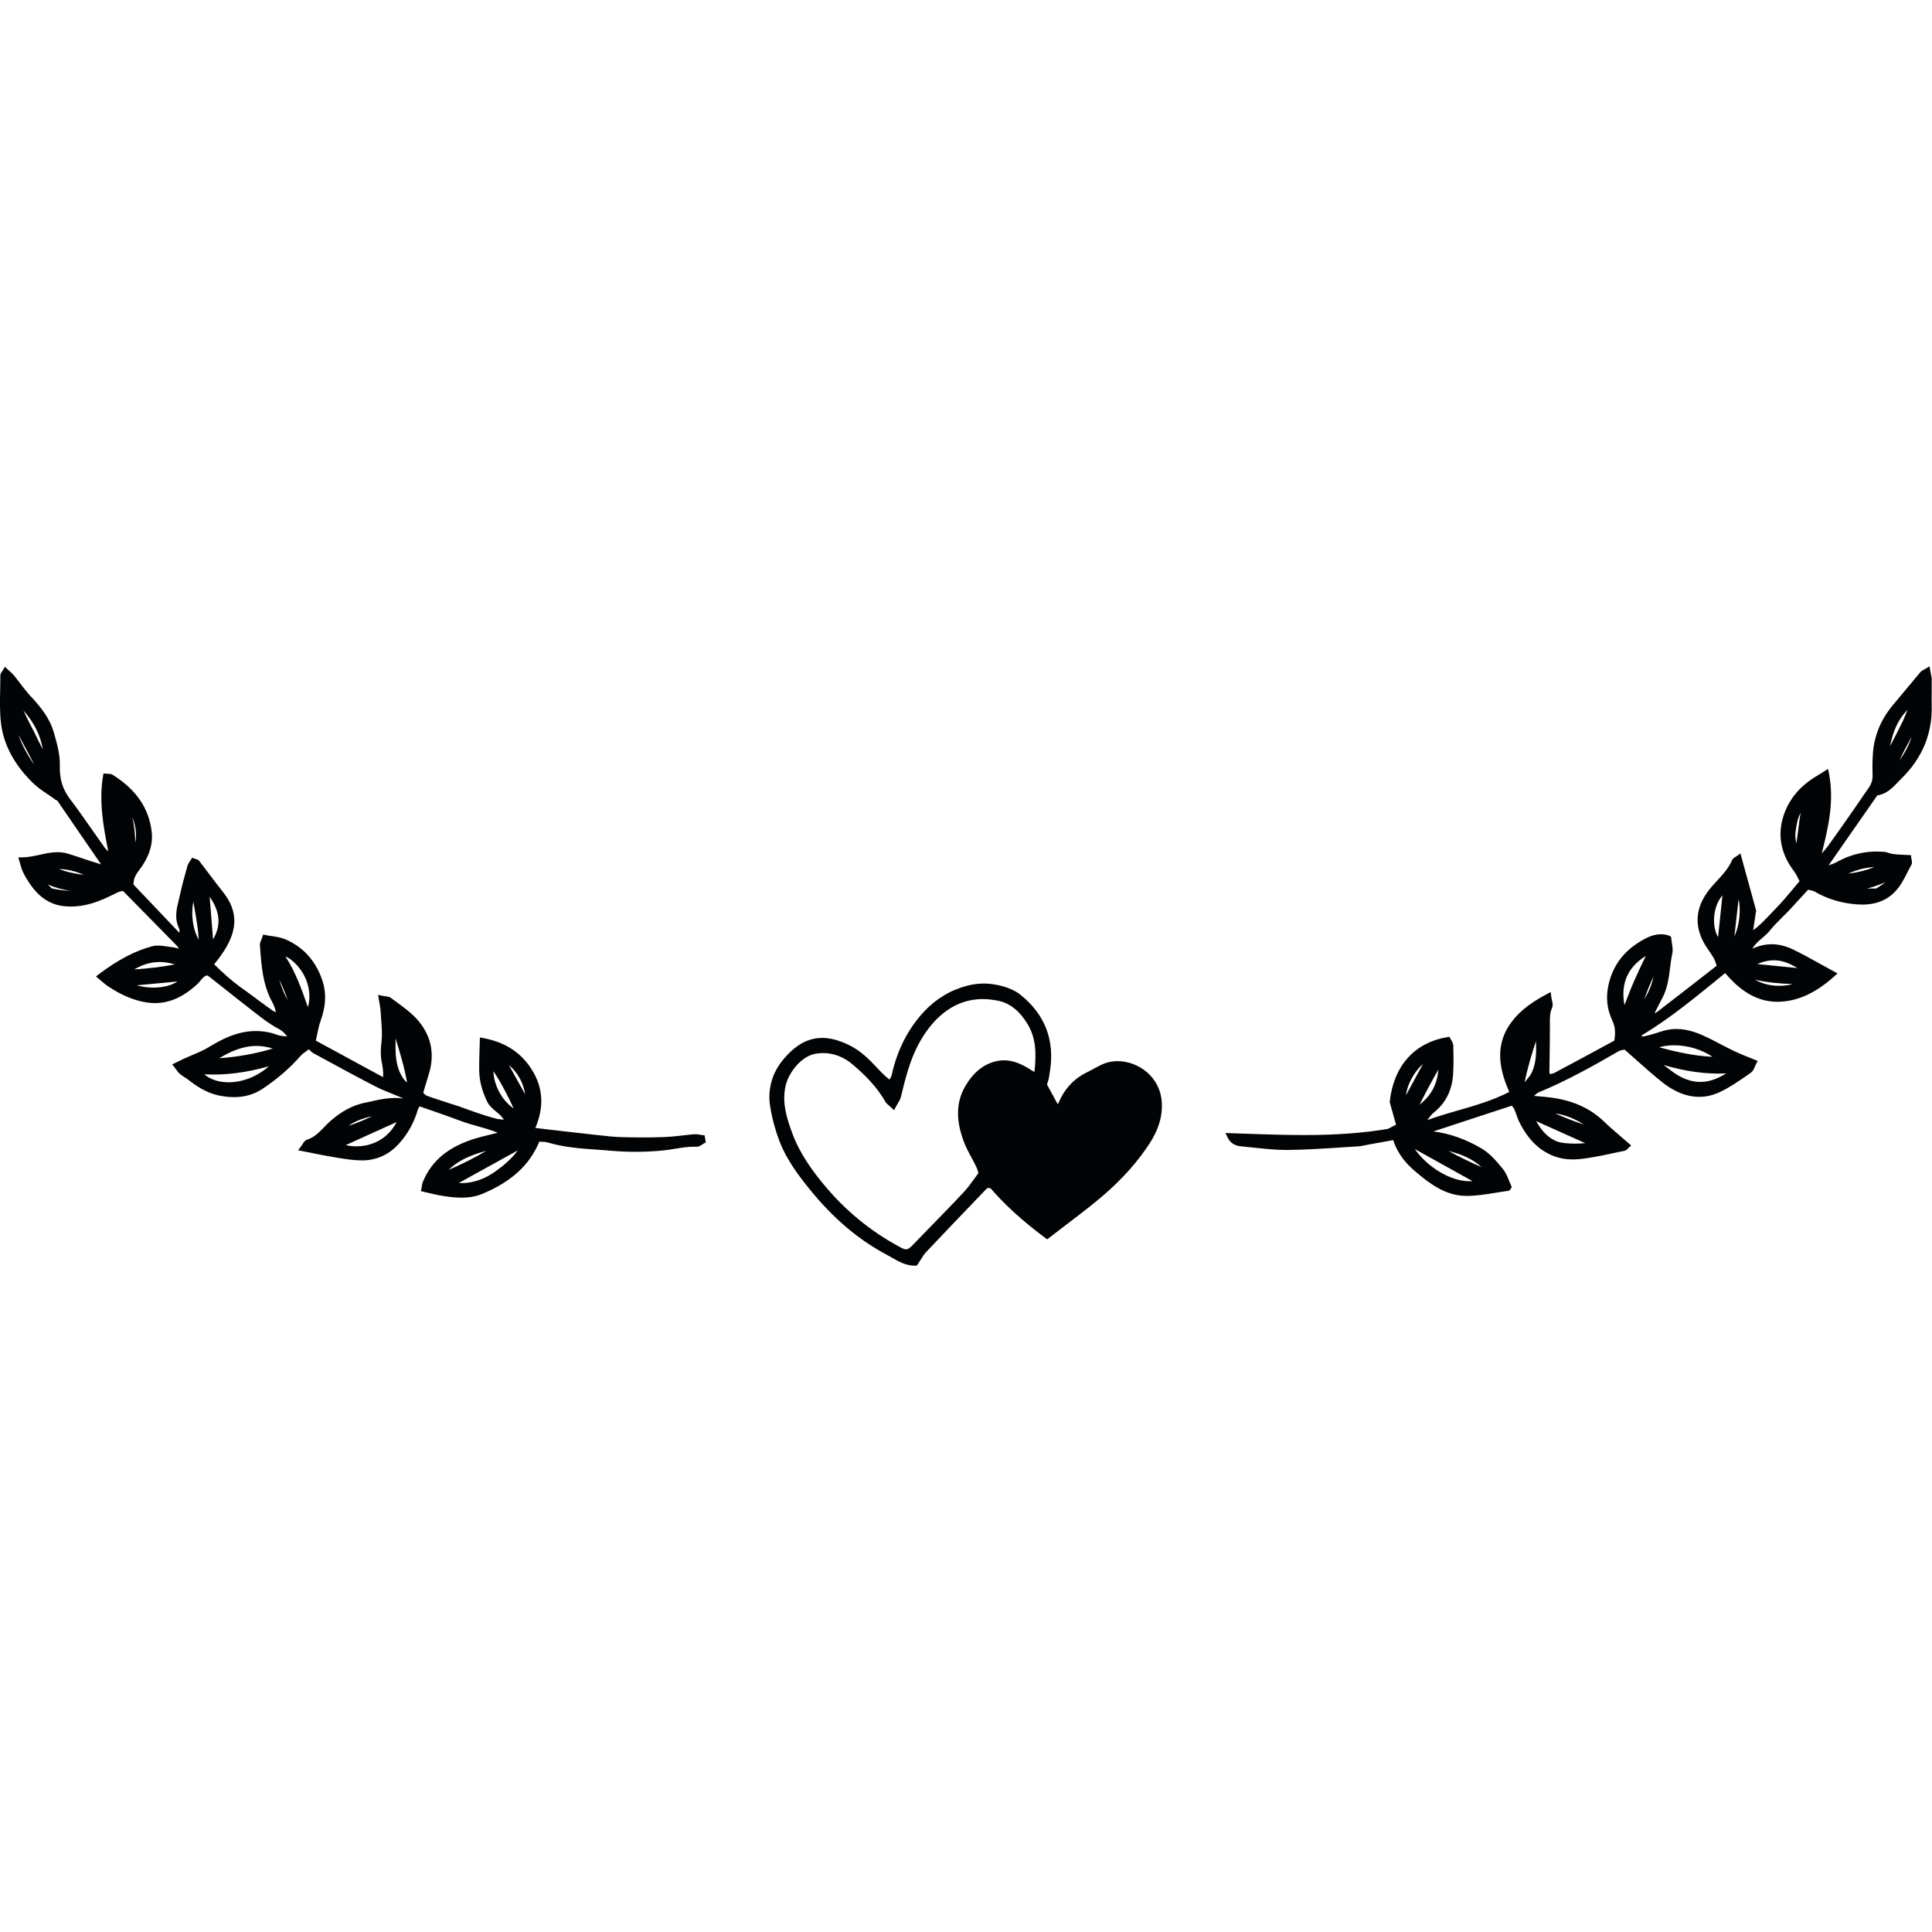 <?xml version="1.0" encoding="utf-8"?>
<!-- Generator: Adobe Illustrator 16.0.3, SVG Export Plug-In . SVG Version: 6.00 Build 0)  -->
<!DOCTYPE svg PUBLIC "-//W3C//DTD SVG 1.1//EN" "http://www.w3.org/Graphics/SVG/1.1/DTD/svg11.dtd">
<svg version="1.1" id="Capa_1" xmlns="http://www.w3.org/2000/svg" xmlns:xlink="http://www.w3.org/1999/xlink" x="0px" y="0px"
	 width="32px" height="32px" viewBox="0 0 32 32" enable-background="new 0 0 32 32" xml:space="preserve">
<g>
	<path fill="#020305" d="M31.983,11.168c-0.004-0.019-0.008-0.038-0.012-0.06l-0.012-0.072l-0.063,0.038
		c-0.015,0.01-0.026,0.016-0.036,0.021c-0.021,0.012-0.037,0.021-0.052,0.037c-0.133,0.158-0.266,0.317-0.398,0.477l-0.056,0.067
		c-0.193,0.231-0.304,0.491-0.33,0.771c-0.01,0.113-0.013,0.238-0.008,0.394c0.002,0.076-0.019,0.144-0.066,0.21
		c-0.042,0.06-0.084,0.121-0.126,0.182c-0.03,0.046-0.062,0.092-0.093,0.137l-0.068,0.097c-0.127,0.182-0.255,0.364-0.385,0.545
		c-0.031,0.043-0.066,0.082-0.104,0.123c0.105-0.419,0.211-0.854,0.119-1.328l-0.014-0.071l-0.062,0.039
		c-0.033,0.021-0.063,0.039-0.093,0.057c-0.059,0.036-0.11,0.067-0.16,0.104c-0.22,0.163-0.366,0.371-0.437,0.62
		c-0.085,0.306-0.021,0.601,0.19,0.878c0.029,0.039,0.052,0.085,0.073,0.13c0.005,0.011,0.01,0.021,0.016,0.031
		c-0.039,0.046-0.076,0.091-0.113,0.135c-0.095,0.113-0.185,0.22-0.281,0.318c-0.031,0.031-0.063,0.064-0.094,0.098
		c-0.087,0.093-0.177,0.188-0.28,0.261l0.049-0.326l-0.26-0.945l-0.059,0.042c-0.013,0.01-0.024,0.017-0.032,0.021
		c-0.019,0.012-0.036,0.023-0.046,0.045c-0.057,0.133-0.15,0.235-0.251,0.345c-0.03,0.033-0.062,0.066-0.091,0.101
		c-0.252,0.292-0.298,0.597-0.136,0.907c0.028,0.055,0.063,0.106,0.098,0.156c0.025,0.038,0.052,0.076,0.074,0.116
		c0.017,0.027,0.027,0.061,0.04,0.099c0.003,0.01,0.006,0.019,0.009,0.028l-0.168,0.131c-0.278,0.217-0.55,0.428-0.822,0.637
		c-0.01,0.007-0.023,0.013-0.039,0.018l0.02-0.039c0.037-0.071,0.073-0.144,0.11-0.214c0.085-0.158,0.106-0.33,0.127-0.495
		c0.01-0.079,0.02-0.16,0.037-0.237c0.013-0.061,0.003-0.121-0.007-0.181c-0.004-0.023-0.008-0.047-0.01-0.07l-0.003-0.03
		L27.651,15.5c-0.139-0.056-0.287-0.011-0.378,0.035c-0.349,0.176-0.555,0.432-0.632,0.782c-0.045,0.203-0.024,0.399,0.062,0.582
		c0.048,0.101,0.059,0.199,0.035,0.337L26.51,17.36c-0.258,0.139-0.512,0.277-0.769,0.413c-0.017,0.009-0.042,0.012-0.071,0.016
		c-0.001,0-0.002,0.001-0.003,0.001c-0.002-0.017-0.004-0.029-0.004-0.041c0.001-0.092,0.002-0.184,0.004-0.275
		c0.002-0.156,0.004-0.313,0.004-0.469v-0.043c-0.001-0.095-0.002-0.184,0.036-0.27c0.018-0.039,0.008-0.081-0.002-0.126
		c-0.004-0.02-0.009-0.04-0.012-0.063l-0.009-0.072l-0.063,0.034c-0.305,0.161-0.499,0.324-0.63,0.527
		c-0.24,0.375-0.138,0.761,0.007,1.094c-0.276,0.142-0.57,0.226-0.855,0.308c-0.166,0.048-0.339,0.098-0.494,0.156
		c-0.001,0-0.003-0.001-0.005-0.002c0.004-0.006,0.008-0.011,0.012-0.017c0.032-0.042,0.06-0.078,0.093-0.104
		c0.195-0.155,0.303-0.37,0.319-0.637c0.01-0.152,0.007-0.304,0.003-0.472c0-0.035-0.019-0.065-0.033-0.089
		c-0.005-0.008-0.01-0.016-0.013-0.022l-0.016-0.034l-0.037,0.006c-0.543,0.088-0.89,0.478-0.953,1.067l-0.001,0.01l0.105,0.372
		l-0.135,0.07c-0.41,0.069-0.854,0.102-1.398,0.102c-0.337,0-0.682-0.013-1.016-0.024l-0.277-0.01l0.036,0.074
		c0.044,0.091,0.119,0.14,0.232,0.148c0.079,0.007,0.158,0.016,0.238,0.024c0.162,0.017,0.331,0.035,0.497,0.035h0.023
		c0.294-0.003,0.591-0.022,0.878-0.041c0.1-0.006,0.199-0.013,0.299-0.019c0.04-0.002,0.078-0.011,0.115-0.019
		c0.017-0.004,0.033-0.007,0.051-0.01l0.41-0.074c0.082,0.252,0.236,0.408,0.365,0.518c0.236,0.201,0.495,0.398,0.824,0.405
		l0.029,0.001c0.158,0,0.317-0.026,0.472-0.051c0.071-0.012,0.142-0.023,0.212-0.032c0.03-0.003,0.042-0.028,0.05-0.045l0.012-0.022
		l-0.011-0.022c-0.013-0.026-0.023-0.054-0.035-0.082c-0.027-0.067-0.056-0.137-0.104-0.195c-0.091-0.111-0.204-0.249-0.346-0.334
		c-0.262-0.155-0.531-0.251-0.803-0.285l1.297-0.426c0.014,0.013,0.029,0.03,0.039,0.049c0.017,0.033,0.028,0.068,0.041,0.104
		c0.014,0.039,0.027,0.079,0.046,0.116c0.146,0.292,0.329,0.472,0.573,0.566c0.095,0.036,0.196,0.055,0.31,0.055
		c0.07,0,0.146-0.007,0.24-0.021c0.174-0.027,0.349-0.064,0.517-0.101l0.103-0.021c0.031-0.007,0.052-0.03,0.067-0.05l0.044-0.037
		l-0.043-0.038c-0.044-0.039-0.088-0.076-0.131-0.113c-0.098-0.084-0.189-0.162-0.277-0.247c-0.229-0.22-0.517-0.35-0.879-0.397
		c-0.08-0.011-0.161-0.018-0.242-0.024l-0.037-0.004c0.024-0.024,0.049-0.046,0.074-0.057c0.474-0.196,0.913-0.443,1.322-0.68
		c0.027-0.016,0.063-0.022,0.093-0.028c0.003,0,0.007-0.001,0.01-0.002c0.065,0.058,0.129,0.114,0.191,0.17
		c0.147,0.131,0.286,0.254,0.433,0.371c0.319,0.253,0.643,0.309,0.954,0.163c0.158-0.074,0.305-0.176,0.446-0.273l0.063-0.044
		c0.04-0.027,0.059-0.072,0.075-0.112c0.006-0.014,0.011-0.026,0.017-0.037l0.027-0.049l-0.052-0.021
		c-0.042-0.018-0.082-0.034-0.12-0.049c-0.078-0.031-0.148-0.061-0.218-0.093c-0.076-0.037-0.151-0.076-0.227-0.115
		c-0.071-0.038-0.144-0.076-0.217-0.111c-0.135-0.065-0.314-0.141-0.512-0.141c-0.082,0-0.162,0.013-0.241,0.038
		c-0.099,0.032-0.181,0.057-0.258,0.076c-0.024,0.006-0.05,0.009-0.079,0.012c0.003-0.009,0.005-0.017,0.007-0.023
		c0.44-0.266,0.816-0.572,1.215-0.896l0.162-0.133c0.181,0.213,0.458,0.473,0.858,0.476c0.325,0,0.636-0.139,0.951-0.423
		l0.052-0.047l-0.062-0.034c-0.073-0.04-0.145-0.079-0.214-0.118c-0.156-0.087-0.304-0.169-0.457-0.243
		c-0.23-0.112-0.455-0.117-0.67-0.017c-0.001,0-0.003,0-0.005-0.001c0.038-0.068,0.096-0.118,0.157-0.17
		c0.044-0.038,0.091-0.077,0.129-0.125c0.06-0.076,0.132-0.147,0.201-0.216c0.04-0.04,0.08-0.079,0.119-0.12
		c0.075-0.081,0.15-0.163,0.228-0.248l0.087-0.095c0.008,0.001,0.015,0.003,0.022,0.005c0.032,0.007,0.063,0.014,0.087,0.027
		c0.205,0.12,0.438,0.191,0.694,0.211c0.253,0.02,0.462-0.04,0.617-0.19c0.103-0.099,0.163-0.218,0.222-0.334
		c0.021-0.042,0.043-0.085,0.066-0.126c0.02-0.034,0.011-0.073,0.004-0.103c-0.001-0.007-0.003-0.014-0.004-0.019l-0.004-0.043
		l-0.128-0.006c-0.06-0.003-0.113-0.005-0.167-0.012c-0.021-0.003-0.043-0.009-0.064-0.016c-0.029-0.009-0.06-0.019-0.093-0.021
		c-0.276-0.023-0.542,0.036-0.787,0.174c-0.038,0.021-0.081,0.035-0.126,0.05l0.807-1.159c0.152-0.021,0.251-0.124,0.346-0.224
		c0.02-0.02,0.039-0.04,0.059-0.06c0.343-0.339,0.51-0.746,0.496-1.21c-0.002-0.071-0.001-0.144,0-0.215
		c0-0.063,0.001-0.126,0-0.189C31.998,11.241,31.991,11.206,31.983,11.168z M30.612,14.47c0.143-0.065,0.286-0.102,0.434-0.108
		C30.914,14.415,30.771,14.451,30.612,14.47z M30.923,14.717c0.009-0.002,0.018-0.005,0.026-0.007
		c0.097-0.024,0.19-0.061,0.28-0.096c-0.026,0.021-0.058,0.041-0.091,0.062c-0.021,0.014-0.042,0.026-0.063,0.041H30.923z
		 M29.823,13.468c-0.004,0.022-0.007,0.044-0.011,0.066c-0.019,0.137-0.036,0.274-0.055,0.416l-0.002,0.016
		c-0.019-0.062-0.023-0.124-0.015-0.188c0.016-0.117,0.034-0.224,0.082-0.313V13.468L29.823,13.468z M31.305,12.359
		c0.047-0.226,0.117-0.419,0.271-0.582c0.007-0.008,0.013-0.015,0.019-0.022c-0.025,0.065-0.052,0.132-0.081,0.195
		C31.447,12.088,31.375,12.226,31.305,12.359z M31.662,12.204c-0.045,0.141-0.112,0.271-0.202,0.389
		c0.029-0.059,0.058-0.117,0.088-0.176C31.587,12.342,31.625,12.271,31.662,12.204z M25.76,18.443
		c0.141,0.015,0.325,0.084,0.474,0.184C26.063,18.569,25.908,18.509,25.76,18.443z M26.256,18.934
		c-0.049,0.005-0.106,0.008-0.169,0.008c-0.127,0-0.236-0.013-0.293-0.034c-0.16-0.061-0.26-0.183-0.352-0.339L26.256,18.934z
		 M25.378,17.751c-0.022,0.053-0.063,0.1-0.105,0.15c-0.007,0.008-0.014,0.017-0.021,0.024c0.047-0.226,0.112-0.447,0.188-0.681
		C25.448,17.421,25.446,17.589,25.378,17.751z M23.992,19.063c0.214,0.055,0.398,0.13,0.548,0.269
		C24.355,19.249,24.169,19.164,23.992,19.063z M24.389,19.563c-0.017,0.001-0.033,0.002-0.049,0.002c-0.001,0-0.001,0-0.001,0
		c-0.314,0-0.694-0.231-0.905-0.533L24.389,19.563z M23.288,18.14c0.007-0.065,0.028-0.14,0.063-0.216
		c0.055-0.12,0.133-0.227,0.217-0.3L23.288,18.14z M23.58,18.165c0.054-0.104,0.108-0.208,0.166-0.311
		c0.025-0.046,0.052-0.092,0.078-0.137c-0.019,0.241-0.121,0.433-0.312,0.579C23.535,18.253,23.558,18.209,23.58,18.165z
		 M27.24,15.875c-0.061,0.126-0.118,0.245-0.171,0.367c-0.054,0.122-0.101,0.245-0.151,0.376c-0.004,0.01-0.008,0.02-0.012,0.029
		c-0.066-0.354,0.053-0.628,0.354-0.813C27.254,15.848,27.247,15.861,27.24,15.875z M27.387,16.178
		c-0.025,0.124-0.078,0.253-0.152,0.372C27.278,16.425,27.327,16.3,27.387,16.178z M27.482,17.346
		c0.072-0.021,0.154-0.033,0.244-0.033c0.229,0,0.465,0.072,0.638,0.191C28.056,17.489,27.761,17.423,27.482,17.346z M28.593,17.779
		l-0.079,0.044c-0.275,0.151-0.545,0.126-0.817-0.076c-0.048-0.035-0.095-0.071-0.142-0.107
		C27.926,17.748,28.261,17.795,28.593,17.779z M28.529,14.83l-0.072,0.691c-0.045-0.072-0.07-0.179-0.067-0.296
		C28.392,15.098,28.432,14.94,28.529,14.83z M29.105,15.968c0.237-0.099,0.42-0.083,0.666,0.066L29.105,15.968z M29.692,16.299
		c-0.071,0.02-0.147,0.029-0.226,0.029c-0.146,0-0.282-0.035-0.396-0.101C29.282,16.276,29.489,16.292,29.692,16.299z M28.727,15.51
		l0.069-0.614C28.838,15.069,28.811,15.328,28.727,15.51z"/>
	<path fill="#020305" d="M11.638,18.801c-0.013-0.001-0.026-0.004-0.039-0.006c-0.033-0.006-0.066-0.01-0.102-0.008
		c-0.066,0.005-0.133,0.013-0.199,0.021c-0.103,0.011-0.208,0.022-0.311,0.026c-0.235,0.008-0.47,0.007-0.705,0
		c-0.114-0.003-0.23-0.017-0.344-0.029l-0.1-0.011c-0.163-0.018-0.325-0.036-0.488-0.055l-0.483-0.056
		c0.14-0.332,0.13-0.632-0.028-0.915c-0.177-0.313-0.448-0.502-0.833-0.574l-0.058-0.011l-0.001,0.059
		c-0.002,0.058-0.004,0.112-0.005,0.166c-0.004,0.114-0.007,0.223-0.005,0.331c0.004,0.163,0.046,0.327,0.128,0.5
		c0.036,0.076,0.096,0.126,0.154,0.174c0.048,0.04,0.095,0.079,0.127,0.132c-0.053-0.004-0.099-0.008-0.142-0.02
		c-0.107-0.028-0.217-0.064-0.322-0.1l-0.055-0.019c-0.037-0.012-0.074-0.026-0.111-0.04c-0.036-0.014-0.073-0.027-0.11-0.04
		c-0.062-0.02-0.122-0.039-0.184-0.059c-0.115-0.037-0.23-0.074-0.346-0.115c-0.021-0.008-0.043-0.029-0.063-0.048
		c-0.001-0.001-0.002-0.002-0.003-0.003l0.024-0.083c0.025-0.083,0.047-0.157,0.07-0.232c0.105-0.339,0.033-0.656-0.209-0.917
		c-0.094-0.101-0.206-0.183-0.315-0.263c-0.035-0.025-0.069-0.051-0.103-0.076c-0.027-0.021-0.058-0.024-0.094-0.029
		C6.37,16.5,6.353,16.497,6.333,16.493l-0.07-0.015l0.011,0.071c0.004,0.027,0.009,0.053,0.013,0.076
		c0.008,0.046,0.015,0.085,0.017,0.125c0.003,0.042,0.006,0.085,0.009,0.128c0.01,0.124,0.019,0.254,0.006,0.375
		c-0.011,0.098-0.02,0.201-0.001,0.314l0.007,0.035c0.014,0.076,0.027,0.154,0.02,0.239l-1.114-0.605
		c0.006-0.03,0.013-0.061,0.019-0.09c0.018-0.085,0.033-0.165,0.061-0.239c0.093-0.261,0.098-0.485,0.014-0.709
		c-0.114-0.303-0.308-0.511-0.591-0.637c-0.073-0.032-0.153-0.044-0.23-0.056c-0.034-0.005-0.068-0.01-0.102-0.017l-0.043-0.009
		l-0.014,0.042c-0.007,0.019-0.013,0.035-0.019,0.049c-0.013,0.03-0.023,0.056-0.021,0.086l0.002,0.026
		c0.022,0.313,0.045,0.636,0.209,0.93c0.025,0.045,0.04,0.097,0.055,0.152c-0.021-0.007-0.039-0.015-0.055-0.025
		c-0.147-0.104-0.293-0.213-0.438-0.321L3.97,16.341c-0.141-0.104-0.278-0.226-0.422-0.369l0.021-0.028
		c0.033-0.042,0.063-0.08,0.09-0.118c0.287-0.4,0.296-0.728,0.028-1.06c-0.082-0.103-0.161-0.207-0.24-0.313
		c-0.049-0.064-0.099-0.13-0.148-0.194c-0.016-0.02-0.037-0.025-0.056-0.031c-0.007-0.002-0.014-0.004-0.022-0.007l-0.039-0.015
		l-0.021,0.036c-0.006,0.009-0.011,0.017-0.017,0.025c-0.015,0.022-0.032,0.047-0.04,0.077L3.09,14.396
		c-0.037,0.132-0.075,0.268-0.104,0.404c-0.007,0.034-0.016,0.068-0.024,0.103c-0.038,0.152-0.078,0.309,0.006,0.479
		c0.007,0.014,0.006,0.038,0.003,0.068l-0.761-0.8c0.003-0.096,0.034-0.157,0.085-0.224c0.171-0.222,0.242-0.434,0.218-0.648
		c-0.046-0.392-0.258-0.701-0.647-0.945c-0.034-0.021-0.069-0.014-0.106-0.018l-0.046-0.004l-0.008,0.046
		c-0.071,0.428,0.009,0.841,0.086,1.24l0.001,0.004c-0.021-0.018-0.04-0.036-0.054-0.055c-0.077-0.107-0.153-0.216-0.229-0.324
		c-0.113-0.162-0.23-0.329-0.352-0.489c-0.122-0.162-0.173-0.332-0.167-0.552c0.006-0.18-0.046-0.36-0.095-0.535l-0.005-0.015
		c-0.067-0.238-0.224-0.429-0.382-0.598c-0.063-0.067-0.121-0.144-0.178-0.217c-0.033-0.045-0.067-0.089-0.102-0.132
		c-0.021-0.025-0.045-0.046-0.07-0.068c-0.012-0.01-0.022-0.02-0.034-0.03L0.08,11.045l-0.031,0.053
		c-0.007,0.012-0.014,0.021-0.019,0.028c-0.013,0.019-0.024,0.036-0.024,0.06c0,0.078-0.001,0.155-0.003,0.233
		c-0.004,0.185-0.009,0.376,0.014,0.563c0.043,0.355,0.222,0.689,0.533,0.991c0.073,0.071,0.158,0.128,0.24,0.183
		c0.037,0.025,0.074,0.05,0.109,0.076l0.038,0.027l0.006-0.007l0.731,1.064c-0.105-0.03-0.208-0.064-0.309-0.099
		c-0.083-0.027-0.165-0.055-0.248-0.08c-0.142-0.043-0.307-0.015-0.457,0.02c-0.095,0.021-0.192,0.043-0.292,0.044H0.303
		l0.019,0.063c0.005,0.019,0.01,0.035,0.015,0.052c0.009,0.034,0.018,0.064,0.029,0.093c0.021,0.052,0.047,0.102,0.076,0.148
		c0.116,0.19,0.29,0.413,0.608,0.451c0.322,0.038,0.607-0.079,0.861-0.209c0.061-0.031,0.105-0.044,0.128-0.04l0.132,0.134
		c0.262,0.265,0.509,0.516,0.754,0.767c0.015,0.015,0.026,0.033,0.038,0.052C2.92,15.701,2.876,15.69,2.83,15.686
		c-0.021-0.003-0.043-0.006-0.065-0.01c-0.082-0.013-0.172-0.022-0.239-0.004c-0.291,0.077-0.572,0.225-0.887,0.463l-0.05,0.038
		l0.095,0.08c0.033,0.028,0.063,0.054,0.095,0.076c0.233,0.158,0.454,0.249,0.674,0.278c0.292,0.036,0.549-0.063,0.813-0.305
		c0.021-0.019,0.039-0.04,0.057-0.063c0.04-0.048,0.066-0.079,0.116-0.083l0.221,0.174c0.194,0.154,0.387,0.308,0.582,0.458
		c0.108,0.083,0.231,0.179,0.364,0.248c0.059,0.03,0.104,0.068,0.15,0.131c-0.045-0.004-0.083-0.007-0.121-0.014
		c-0.025-0.005-0.051-0.015-0.075-0.023s-0.049-0.018-0.074-0.023c-0.083-0.021-0.167-0.03-0.249-0.03
		c-0.306,0-0.569,0.139-0.766,0.259c-0.089,0.056-0.19,0.099-0.289,0.14c-0.047,0.021-0.094,0.04-0.141,0.062
		c-0.024,0.012-0.049,0.023-0.08,0.039l-0.109,0.053l0.039,0.049c0.011,0.015,0.021,0.027,0.029,0.039
		c0.021,0.028,0.038,0.053,0.063,0.072c0.028,0.023,0.059,0.043,0.089,0.063c0.024,0.016,0.048,0.031,0.07,0.049
		c0.182,0.142,0.349,0.222,0.525,0.251c0.274,0.047,0.495,0.006,0.688-0.123c0.243-0.163,0.445-0.338,0.618-0.535
		c0.03-0.035,0.07-0.063,0.113-0.094c0.01-0.008,0.02-0.015,0.03-0.022c0.003,0.003,0.006,0.006,0.009,0.009
		c0.023,0.023,0.043,0.044,0.07,0.059l0.151,0.082c0.283,0.154,0.576,0.313,0.869,0.464c0.091,0.047,0.187,0.086,0.279,0.123
		c0.06,0.024,0.119,0.048,0.178,0.074c0.001,0.001,0.003,0.002,0.005,0.004c-0.187-0.027-0.39,0.015-0.575,0.059L6.02,18.27
		c-0.188,0.043-0.358,0.135-0.538,0.289c-0.04,0.034-0.076,0.072-0.113,0.11c-0.085,0.088-0.166,0.171-0.282,0.207
		c-0.037,0.012-0.058,0.045-0.077,0.077c-0.008,0.012-0.016,0.024-0.023,0.035l-0.05,0.064l0.242,0.048
		c0.117,0.024,0.226,0.046,0.336,0.063l0.066,0.012c0.131,0.021,0.268,0.044,0.41,0.045c0.243,0,0.45-0.093,0.615-0.275
		c0.147-0.163,0.251-0.347,0.314-0.563c0.006-0.021,0.019-0.04,0.03-0.057l0.191,0.066c0.169,0.059,0.328,0.114,0.487,0.174
		c0.091,0.035,0.186,0.062,0.277,0.087c0.111,0.031,0.226,0.063,0.338,0.11c-0.044,0.012-0.089,0.022-0.133,0.033
		c-0.081,0.02-0.164,0.039-0.245,0.064c-0.442,0.139-0.716,0.365-0.859,0.713c-0.012,0.026-0.016,0.055-0.02,0.079
		c-0.001,0.011-0.003,0.021-0.005,0.031l-0.01,0.046l0.046,0.012c0.258,0.065,0.457,0.097,0.625,0.097
		c0.132,0,0.242-0.02,0.337-0.059c0.487-0.201,0.792-0.479,0.954-0.869c0.011,0,0.022,0.001,0.032,0.001
		c0.042,0.002,0.077,0.004,0.108,0.013c0.273,0.082,0.558,0.102,0.832,0.12c0.077,0.006,0.154,0.011,0.231,0.018
		c0.28,0.024,0.569,0.022,0.849-0.006c0.066-0.007,0.133-0.018,0.199-0.028c0.103-0.017,0.209-0.034,0.313-0.034
		c0.013,0,0.025,0,0.042,0.001c0.037,0,0.067-0.021,0.094-0.039c0.009-0.006,0.019-0.012,0.027-0.017l0.031-0.017l-0.021-0.117
		L11.638,18.801z M4.453,17.661c-0.186,0.166-0.429,0.265-0.668,0.265c-0.162,0-0.301-0.046-0.401-0.132
		C3.729,17.812,4.073,17.768,4.453,17.661z M3.631,17.528c0.176-0.108,0.387-0.204,0.616-0.204c0.091,0,0.181,0.015,0.271,0.043
		C4.244,17.45,3.951,17.504,3.631,17.528z M4.766,16.565c-0.059-0.101-0.104-0.213-0.141-0.343
		C4.68,16.338,4.729,16.46,4.766,16.565z M5.099,16.681c-0.102-0.298-0.204-0.58-0.371-0.839c0.084,0.034,0.183,0.121,0.262,0.236
		C5.117,16.263,5.156,16.498,5.099,16.681z M8.575,19.055c-0.077,0.111-0.229,0.257-0.432,0.389
		c-0.162,0.105-0.372,0.164-0.544,0.15L8.575,19.055z M8.053,19.062c-0.151,0.092-0.38,0.212-0.622,0.314
		C7.602,19.209,7.818,19.126,8.053,19.062z M8.505,18.358c-0.191-0.133-0.324-0.378-0.333-0.616
		C8.278,17.896,8.43,18.178,8.505,18.358z M8.429,17.641c0.144,0.12,0.242,0.299,0.269,0.484L8.429,17.641z M6.571,18.584
		c-0.192,0.361-0.523,0.403-0.666,0.403c-0.06,0-0.12-0.007-0.179-0.02L6.571,18.584z M6.164,18.489
		c-0.137,0.065-0.268,0.118-0.396,0.159C5.881,18.571,6.011,18.52,6.164,18.489z M6.551,17.198c0.074,0.237,0.148,0.482,0.191,0.73
		c-0.018-0.014-0.033-0.027-0.045-0.042C6.603,17.765,6.557,17.61,6.552,17.4C6.551,17.333,6.551,17.266,6.551,17.198z
		 M0.569,12.665c-0.106-0.141-0.21-0.335-0.263-0.494L0.569,12.665z M0.606,12.207c-0.025-0.054-0.051-0.106-0.079-0.157
		c-0.049-0.091-0.095-0.187-0.138-0.281c0.176,0.199,0.279,0.407,0.321,0.643C0.672,12.343,0.639,12.274,0.606,12.207z
		 M1.162,14.755c-0.092-0.003-0.19-0.016-0.305-0.04l-0.066-0.066C0.91,14.702,1.034,14.734,1.162,14.755z M0.978,14.393
		c0.14,0.005,0.275,0.037,0.411,0.098C1.246,14.472,1.108,14.445,0.978,14.393z M2.193,13.539c0.054,0.131,0.075,0.283,0.049,0.418
		C2.237,13.805,2.222,13.668,2.193,13.539z M2.223,16.057c0.14-0.083,0.278-0.123,0.423-0.123c0.081,0,0.164,0.014,0.249,0.04
		C2.671,16.018,2.444,16.041,2.223,16.057z M2.939,16.257c-0.092,0.062-0.237,0.101-0.396,0.101c-0.095,0-0.188-0.013-0.278-0.038
		L2.939,16.257z M3.292,15.563c-0.097-0.161-0.132-0.414-0.09-0.629c0.006,0.032,0.011,0.064,0.017,0.096
		C3.251,15.211,3.282,15.385,3.292,15.563z M3.529,15.56l-0.056-0.702v-0.004C3.647,15.105,3.665,15.326,3.529,15.56z"/>
	<path fill="#020305" d="M18.51,17.576c-0.073,0-0.144,0.012-0.207,0.035c-0.064,0.023-0.125,0.057-0.184,0.089
		c-0.035,0.02-0.07,0.038-0.106,0.056c-0.219,0.104-0.38,0.274-0.478,0.507c-0.004,0.008-0.009,0.016-0.016,0.026l-0.178-0.327
		l0.007-0.021c0.01-0.03,0.018-0.057,0.024-0.083c0.006-0.029,0.01-0.06,0.014-0.089l0.007-0.042
		c0.075-0.504-0.087-0.923-0.483-1.244c-0.095-0.078-0.209-0.121-0.289-0.144c-0.209-0.06-0.402-0.064-0.596-0.014
		c-0.279,0.072-0.521,0.217-0.72,0.43c-0.268,0.288-0.448,0.645-0.538,1.06c-0.003,0.016-0.016,0.036-0.032,0.061
		c-0.001,0.002-0.002,0.004-0.003,0.005c-0.006-0.005-0.012-0.01-0.018-0.015c-0.037-0.03-0.069-0.058-0.1-0.089
		c-0.025-0.026-0.05-0.053-0.075-0.079c-0.131-0.138-0.267-0.28-0.446-0.373c-0.453-0.234-0.797-0.164-1.12,0.224
		c-0.187,0.223-0.263,0.5-0.216,0.782c0.034,0.206,0.088,0.402,0.157,0.581c0.117,0.297,0.307,0.552,0.494,0.783
		c0.385,0.476,0.795,0.826,1.254,1.074c0.03,0.016,0.061,0.033,0.09,0.05c0.123,0.071,0.249,0.145,0.399,0.145h0.033l0.015-0.021
		c0.018-0.026,0.034-0.053,0.05-0.077c0.03-0.049,0.056-0.091,0.089-0.126c0.255-0.271,0.513-0.54,0.771-0.809l0.23-0.24
		l0.011-0.003l0.003-0.012c0.015,0,0.03,0.003,0.045,0.005l0.009,0.001c0.246,0.284,0.535,0.546,0.907,0.823l0.031,0.022
		l0.029-0.022c0.082-0.064,0.164-0.127,0.246-0.189c0.178-0.135,0.361-0.275,0.537-0.418c0.343-0.28,0.613-0.566,0.828-0.875
		c0.138-0.198,0.276-0.445,0.258-0.763C19.218,17.832,18.851,17.576,18.51,17.576z M15.984,17.998
		c-0.146,0.254-0.154,0.548-0.025,0.898c0.037,0.102,0.089,0.198,0.14,0.292c0.025,0.047,0.05,0.094,0.073,0.142
		c0.011,0.021,0.017,0.042,0.025,0.07c0.003,0.01,0.006,0.02,0.009,0.03c-0.021,0.027-0.04,0.055-0.061,0.084
		c-0.059,0.08-0.117,0.163-0.186,0.235c-0.171,0.184-0.346,0.363-0.521,0.542c-0.103,0.105-0.204,0.21-0.306,0.316
		c-0.104,0.108-0.121,0.105-0.236,0.043c-0.479-0.258-0.898-0.603-1.247-1.025c-0.176-0.213-0.394-0.501-0.521-0.841
		c-0.098-0.263-0.18-0.522-0.115-0.803c0.053-0.225,0.265-0.49,0.496-0.528c0.042-0.007,0.083-0.011,0.124-0.011
		c0.178,0,0.349,0.067,0.494,0.193c0.185,0.159,0.394,0.357,0.538,0.615c0.013,0.021,0.028,0.035,0.051,0.054
		c0.013,0.011,0.027,0.023,0.045,0.04l0.048,0.045l0.03-0.058c0.011-0.021,0.021-0.038,0.032-0.055
		c0.021-0.036,0.04-0.068,0.05-0.105c0.072-0.298,0.147-0.605,0.297-0.884c0.183-0.337,0.515-0.739,1.062-0.739
		c0.085,0,0.174,0.011,0.264,0.03c0.186,0.041,0.345,0.169,0.473,0.379c0.14,0.228,0.151,0.476,0.117,0.796
		c-0.016-0.006-0.028-0.012-0.04-0.02c-0.137-0.089-0.288-0.171-0.465-0.171c-0.043,0-0.085,0.005-0.128,0.015
		C16.289,17.626,16.119,17.763,15.984,17.998z"/>
</g>
</svg>

